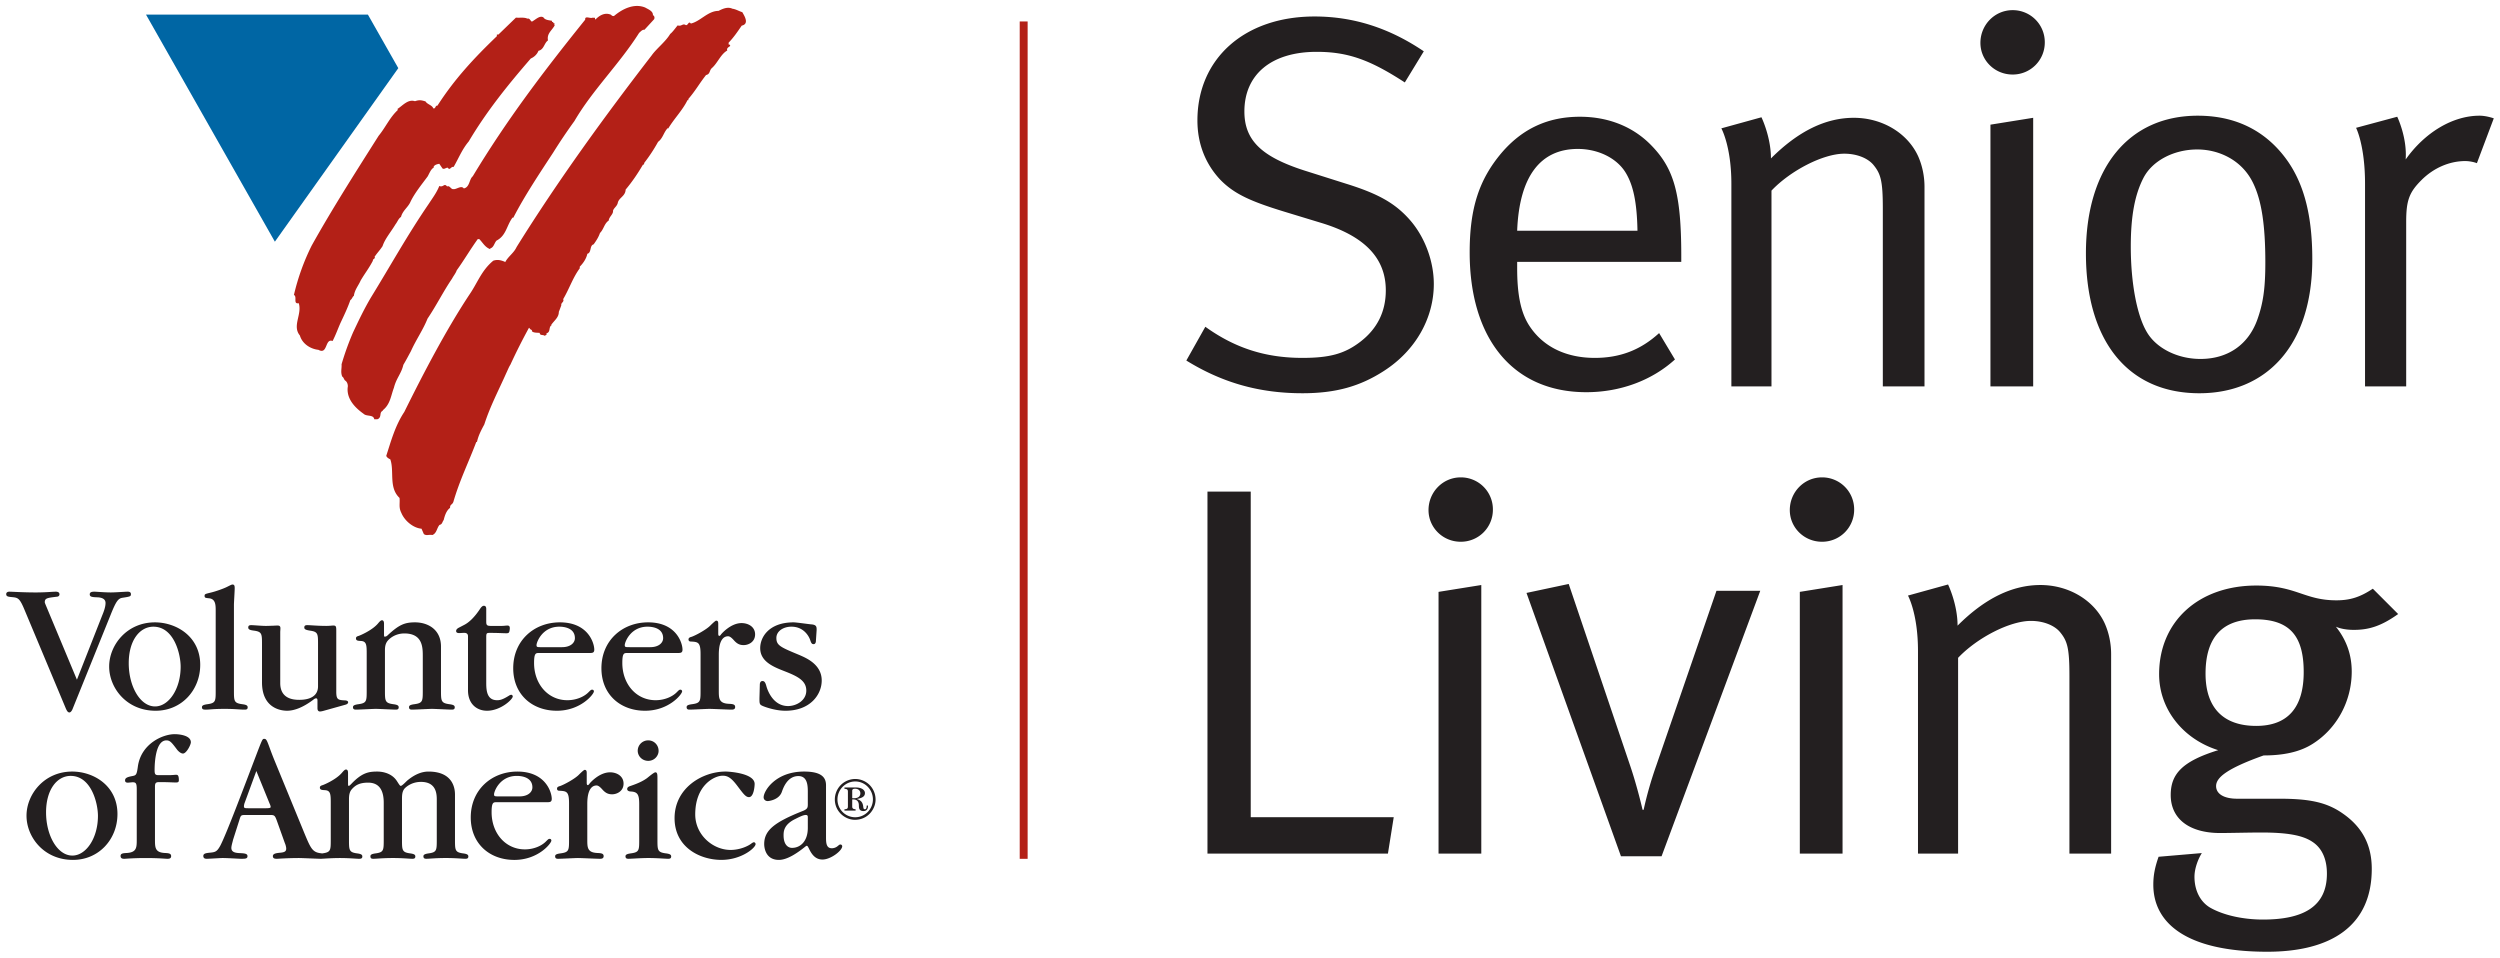 <svg xmlns="http://www.w3.org/2000/svg" viewBox="0 0 402 154"><path fill="#0066a4" d="M44.199 38.863L23.476 2.346h35.682l4.888 8.612-19.847 27.905z"/><path d="M56.899 47.597c.128-1.015.77-1.716 1.087-2.479.705-1.196 1.296-1.9 1.98-3.203-.081-.276.5-.351.256-.602.449-.678.812-1 1.296-1.736.377-1.169 1.326-2.253 2.092-3.53.307-.38.453-.898.872-1.165.266-1.013 1.095-1.517 1.492-2.365.659-1.415 1.835-2.85 2.793-4.148.308-.547.513-1.174 1.013-1.44-.137-.057.004-.193.06-.274.196-.189.501-.266.8-.315l.51.747c.298.199.551-.153.854-.119.347.528.496-.239.936-.124.822-1.41 1.339-2.8 2.43-4.1 2.856-4.811 6.226-9.008 9.98-13.337.556-.236 1.026-.694 1.231-1.238.906-.206.898-1.219 1.536-1.676-.226-1.104.633-1.582 1.086-2.427-.162-.056.091-.41-.184-.331-.081-.029-.055-.112-.055-.194l-.134-.005c-.086-.029-.081-.137-.081-.193-.41-.089-1.099-.099-1.364-.545-.598-.366-1.215.336-1.852.681-.27-.112-.317-.582-.731-.479-.517-.256-1.21-.105-1.839-.168l-2.818 2.723-.249-.005-.004.273c-3.716 3.561-6.821 6.914-9.558 11.174-.38-.062-.252.543-.663.425-.214-.551-.954-.619-1.248-1.116-.705-.208-.984-.267-1.697-.032-1.15-.378-2.02.762-2.853 1.268l.132.113c-1.333 1.21-1.996 2.82-3.116 4.173-3.614 5.703-7.48 11.759-10.769 17.659a36.128 36.128 0 0 0-2.856 7.94c.573.283-.188 1.505.775 1.329.573 1.794-1.103 3.635.184 5.194.389 1.35 1.719 2.171 2.981 2.303 1.522.851 1.021-1.905 2.275-1.416.513-.979.859-1.991 1.287-2.942.517-1.091 1.142-2.396 1.574-3.652.277-.129.367-.621.559-.646zm62.459-45.642c-.517-.147-1.035-.487-1.582-.55-.761-.369-1.62.026-2.232.346-1.727 0-2.912 1.68-4.455 2.037-.377-.475-.415.294-.799.259-.519-.363-.689.266-1.318.035-.393.459-.816 1.082-1.205 1.376-.736 1.25-2.207 2.354-2.968 3.436-7.611 9.861-15.095 20.165-21.736 30.839-.453.98-1.313 1.46-1.825 2.412l-.082-.057c-.679-.286-1.201-.376-1.834-.169-1.924 1.587-2.536 3.581-3.857 5.479-3.78 5.73-7.329 12.532-10.455 18.845-1.466 2.197-2.142 4.712-2.899 7.059.102.276.405.448.649.56.68 1.907-.298 4.526 1.485 6.204.093.88-.163 1.507.286 2.393.53 1.301 1.937 2.45 3.25 2.557l.372.855c.407.333.851.042 1.368.162.719-.289.706-1.114 1.155-1.629.47-.102.423-.485.671-.783.179-.739.44-1.53 1.026-1.957-.021-.604.363-.46.535-.98.996-3.442 2.446-6.352 3.682-9.625h.111c.21-1.011.693-1.909 1.176-2.809.958-2.972 2.288-5.452 3.519-8.228.226-.461.428-1.006.68-1.389a94.224 94.224 0 0 1 2.989-5.934c.081.086.188.142.132.252h.137c.052.083.273.116.189.277.183.306.846.264 1.257.298.046.524.598.203.898.536v-.137c.055-.081.141-.051.193-.051l.004-.274c.719-.208.295-1.012.821-1.304l-.056-.058c.454-.677 1.232-1.184 1.219-2.09.147-.355.291-.765.403-1.066-.103-.413.505-.51.295-.98.957-1.604 1.569-3.491 2.665-4.953l.004-.272c.5-.487 1.064-1.276 1.215-2.067.718-.179.325-1.34 1.017-1.519.423-.597.787-1.142 1.017-1.824.621-.618.689-1.523 1.411-2.003.039-.606.757-1.005.689-1.582.141-.465.612-.676.757-1.224.154-.875 1.231-1.078 1.273-2.175 1.066-1.27 1.942-2.574 2.789-4.015.167.06.196-.16.196-.269a25.961 25.961 0 0 0 2.232-3.395c.774-.562.903-1.549 1.543-2.195l.082.057c.961-1.608 2.304-2.926 3.1-4.56l.137.002.004-.194c1.15-1.326 1.774-2.497 2.844-3.847.684-.152.5-.706.924-1.109.919-.781 1.411-2.228 2.493-2.84-.189-.388.338-.599.479-.736-.056-.052-.026-.274-.188-.192-.142-.058-.056-.221-.077-.332.752-.757 1.457-1.787 2.104-2.734 1.294-.281.387-1.641.091-2.169zm-56.014 60.39c.38-1.532 1.189-2.26 1.517-3.681.424-.709.822-1.47 1.219-2.203.831-1.853 1.955-3.427 2.669-5.228 1.382-2.033 2.635-4.536 3.931-6.408.256-.489.594-.868.765-1.362 1.125-1.547 2.202-3.395 3.382-5.019.107.03.249-.051.326.088.568.616.859 1.222 1.68 1.537v-.134c.577-.128.645-.87 1.01-1.247 1.552-.797 1.608-2.388 2.565-3.691l.137.005c1.818-3.539 4.238-7.148 6.384-10.431a88.421 88.421 0 0 1 3.438-5.106c2.916-4.999 7.245-9.178 10.404-14.177.308-.267.505-.538.859-.504l1.539-1.677c.142-.215.065-.577-.179-.663.042-.659-.752-.945-1.24-1.229-1.801-.746-3.713.264-4.965 1.314-.172.136-.44-.011-.522-.148-.954-.428-1.838.055-2.509.754-.137-.056-.051-.193-.077-.276l-.44-.007c-.33.159-1.227-.378-1.134.308-6.761 8.394-12.631 16.146-18.088 25.191-.586.486-.47 1.75-1.436 1.952-.398-.555-1.185.174-1.646.11-.442.075-.594-.642-1.04-.428-.484-.613-.577.21-1.257-.08-.402 1.037-1.078 1.932-1.697 2.88-3.468 5.076-6.103 9.863-9.296 15.054-1.074 1.817-1.904 3.559-2.844 5.549a43.858 43.858 0 0 0-1.874 5.184c.044.715-.188 1.232.103 1.979.247.112.291.553.514.666.321.224.453.751.363 1.104-.172 1.893 1.257 3.29 2.562 4.218.487.475 1.59.083 1.715.88.247-.021.547.067.717-.124.471-.375.07-1.012.677-1.251l-.051-.055c1.25-.967 1.332-2.393 1.819-3.644z" fill="#b32017"/><path d="M110.926 114.109c.482 0 2.693-.122 3.147-.122.543 0 2.989.122 3.507.122.244 0 .633 0 .633-.423 0-.455-.424-.485-1.087-.517-1.543-.092-1.543-.905-1.543-2.149v-5.745c0-2.507.877-2.962 1.48-2.962.183 0 .428.06.94.634.487.545.906.786 1.574.786.756 0 1.843-.482 1.843-1.724 0-1.211-1.087-1.816-2.177-1.816-1.752 0-3.232 1.726-3.296 1.816-.03.062-.179.244-.274.244-.179 0-.179-.244-.179-.425v-1.512c0-.274-.031-.515-.335-.515-.149 0-.846.696-.907.756-.633.667-2.36 1.607-3.053 1.846-.363.089-.487.214-.487.423 0 .333.303.333.393.333 1.15.062 1.544.119 1.544 2.024v5.837c0 1.696 0 2.029-1.331 2.211-.696.092-.91.211-.91.485.001.393.304.393.518.393zm-99.762.453c.24 0 .45-.393.514-.575l6.111-15.123c.907-2.268 1.236-2.661 1.963-2.751 1.184-.184 1.299-.214 1.299-.577 0-.393-.389-.393-.543-.393-.453 0-1.873.122-2.694.122-.966 0-2.386-.122-2.57-.122-.33 0-.812 0-.812.423 0 .425.389.455 1.299.485.513.03 1.24.184 1.24.908 0 .602-.244 1.301-.547 2.027l-4.054 10.311-4.536-10.856c-.51-1.239-.634-1.482-.634-1.602 0-.667.424-.696 1.848-.878.24 0 .514-.092.514-.395 0-.333-.303-.423-.578-.423-.602 0-1.539.122-3.232.122-2.121 0-3.721-.122-4.268-.122-.21 0-.484.09-.484.393 0 .393.33.425.996.485.911.092 1.18.182 1.967 2.089l6.624 15.817c.214.483.364.635.577.635zm91.381 6.15c0 .878.726 1.634 1.689 1.634.996 0 1.668-.816 1.668-1.604 0-.935-.726-1.691-1.668-1.691a1.68 1.68 0 0 0-1.689 1.661zm-90.939 3.355c-4.499 0-7.343 3.658-7.343 7.103 0 3.415 2.779 7.103 7.466 7.103 4.199 0 7.159-3.355 7.159-7.374 0-4.561-3.836-6.832-7.282-6.832zm.03 13.51c-2.386 0-4.229-3.203-4.229-6.951 0-3.683 1.783-5.862 3.956-5.862 3.296 0 4.387 4.355 4.387 6.436-.001 3.566-1.904 6.377-4.114 6.377zm77.909-23.289c3.835 0 5.956-2.661 5.956-3.116 0-.09-.06-.269-.274-.269-.18 0-.214.03-.668.482-.723.696-1.962 1.209-3.326 1.209-3.114 0-5.355-2.599-5.355-5.989 0-1.572.274-1.602.787-1.602h8.078c.484 0 .817 0 .817-.542 0-1.032-.966-4.387-5.537-4.387-4.115 0-7.497 2.9-7.497 7.379.001 4.206 3.025 6.835 7.019 6.835zm.388-13.517c.454 0 2.511.057 2.511 1.845 0 .784-.752 1.45-2.057 1.45H87.09c-.694 0-.817 0-.817-.333 0-.482.94-2.962 3.66-2.962zm-32.627 13.338c.479 0 2.66-.122 3.113-.122.573 0 2.724.122 3.177.122.21 0 .514 0 .514-.363 0-.274-.149-.423-.907-.515-1.304-.182-1.304-.545-1.304-2.236v-6.414c0-.726.124-1.241.578-1.696.696-.694 1.633-1.027 2.539-1.027 2.968 0 2.968 2.271 2.968 3.691v5.471c0 1.696 0 2.029-1.305 2.211-.698.092-.907.211-.907.485 0 .393.303.393.514.393.517 0 2.723-.122 3.176-.122.484 0 2.691.122 3.144.122.214 0 .517 0 .517-.363 0-.274-.149-.423-.907-.515-1.304-.182-1.304-.545-1.304-2.236v-7.018c0-2.815-2.176-3.902-4.173-3.902-1.694 0-2.6.396-4.443 2.116a.623.623 0 0 1-.428.182c-.119 0-.119-.09-.119-.604v-1.48c0-.273-.06-.55-.333-.55-.21 0-.454.303-.663.55-.938 1.087-2.874 1.902-3.084 1.965-.338.09-.428.211-.428.393 0 .393.333.393.821.423.903.06.903.724.903 2.146v5.805c0 1.696 0 2.029-1.296 2.211-.667.092-.91.211-.91.485 0 .392.303.392.547.392zm46.419.179c3.844 0 5.961-2.661 5.961-3.116 0-.09-.061-.269-.275-.269-.179 0-.209.03-.661.482-.727.696-1.967 1.209-3.328 1.209-3.117 0-5.353-2.599-5.353-5.989 0-1.572.269-1.602.786-1.602h8.074c.482 0 .817 0 .817-.542 0-1.032-.966-4.387-5.534-4.387-4.113 0-7.504 2.9-7.504 7.379 0 4.206 3.026 6.835 7.017 6.835zm.398-13.517c.453 0 2.509.057 2.509 1.845 0 .784-.756 1.45-2.057 1.45h-3.297c-.698 0-.817 0-.817-.333.001-.482.937-2.962 3.662-2.962zm-30.263 1.027c.244 0 .453-.03.696-.03.454-.032.698.152.698.545v8.682c0 2.266 1.484 3.293 3.053 3.293 2.211 0 4.143-1.84 4.143-2.298 0-.119-.09-.271-.244-.271a.73.73 0 0 0-.328.122c-1.057.664-1.485.754-1.937.754-1.569 0-1.753-1.39-1.753-2.751v-7.379c0-.637.06-.696.577-.696 1.45 0 2.146.06 2.66.06.394 0 .484-.092.543-.637.06-.545-.149-.602-.393-.602-.27 0-.484.057-.908.057h-1.723c-.637 0-.756-.122-.756-.694v-2.057c0-.487-.303-.487-.393-.487-.21 0-.394.214-.514.366-.996 1.544-1.934 2.363-2.665 2.723l-.812.423c-.124.06-.458.241-.458.542 0 .335.363.335.514.335zm-33.035-.393c1.304.179 1.304.515 1.304 2.236v6.081c0 4.235 3.144 4.566 4.02 4.566 1.12 0 2.509-.482 4.208-1.753.209-.179.358-.241.482-.241.18 0 .21.182.21.363v1.181c0 .179 0 .572.423.572.06 0 .303-.03.608-.122l3.446-.965c.15-.03.454-.154.454-.395 0-.241-.33-.303-.514-.303-1.12-.06-1.394-.119-1.394-1.42v-9.712c0-.632 0-.903-.423-.903-.15 0-.27 0-.454.027-.149 0-.359.03-.722.03-1.424 0-2.54-.122-3.028-.122-.209 0-.514 0-.514.366 0 .271.151.39.908.515 1.299.179 1.299.515 1.299 2.206v6.747c0 2.176-2.481 2.176-3.053 2.176-2.511 0-3.024-1.452-3.024-2.691v-8.167c0-.214.03-.423.03-.664 0-.333-.184-.423-.423-.423-.149 0-.393 0-.727.027-.333 0-.722.03-1.18.03-.756 0-1.937-.122-2.325-.122-.214 0-.519 0-.519.366.001.271.151.422.908.514zm91.307 8.016c0-2.601-2.539-3.631-3.57-4.086-3.054-1.268-3.721-1.542-3.721-2.751 0-1.092 1.12-1.813 2.42-1.813 2.027 0 2.844 1.602 3.028 2.176.18.575.329.634.543.634.303 0 .363-.361.363-.482l.119-1.786c0-.485 0-.816-.756-.905-.244 0-2.481-.333-2.933-.333-4.024 0-5.385 2.417-5.385 4.143 0 2.179 2.148 3.024 3.935 3.721 2.083.816 3.477 1.51 3.477 3.111 0 1.574-1.574 2.484-2.934 2.484-2.451 0-3.327-2.631-3.477-3.176-.154-.575-.303-.848-.637-.848-.394 0-.424.455-.424.547l-.06 2.236c0 .726 0 .968.363 1.149.121.092 1.993.846 3.81.846 3.996 0 5.839-2.599 5.839-4.867zm-10.909 26.014c-.121 0-.27.119-.33.149-.577.483-1.937 1.087-3.417 1.087-2.844 0-5.683-2.417-5.683-5.71 0-4.715 3.083-6.227 4.413-6.227.847 0 1.42.395 2.356 1.634 1 1.328 1.359 1.813 1.877 1.813.754 0 .907-1.694.907-2.119 0-1.751-4.173-1.995-4.656-1.995-3.747 0-8.219 2.631-8.219 7.498 0 4.683 4.08 6.707 7.522 6.707 3.237 0 5.504-1.935 5.504-2.537 0-.18-.15-.3-.274-.3zm13.931.361c-.153 0-.179.03-.512.303a1.503 1.503 0 0 1-.877.301c-.847 0-.941-.754-.941-1.694v-8.431c0-1.241-.693-2.209-3.532-2.209-4.597 0-6.5 3.114-6.5 4.143 0 .391.333.607.667.607.026 0 1.783-.124 2.262-1.485.244-.694.912-2.539 2.66-2.539 1.424 0 1.515 1.452 1.515 2.509v1.995c0 .542-.03.788-.757 1.089-4.652 1.84-6.256 3.141-6.256 5.35 0 .453.154 2.537 2.36 2.537 1.36 0 2.989-1.117 4.259-2.144 0 0 .151-.124.21-.124.093 0 .154 0 .428.575.363.729.936 1.634 2.113 1.634 1.329 0 3.177-1.42 3.177-2.146-.001-.092-.095-.271-.276-.271zm-5.258-2.661c0 2.119-1.18 3.203-2.536 3.203-.668 0-1.36-.542-1.36-1.995 0-.599 0-1.751 1.902-2.659.479-.241 1.236-.637 1.659-.637.15 0 .335.03.335.336v1.752zm-22.878 4.081c-1.301-.179-1.301-.545-1.301-2.206v-9.759c0-.669 0-1.062-.333-1.062-.24 0-1.177.816-1.389.97-.513.361-1.211.754-2.661 1.239-.358.119-.482.271-.482.482 0 .361.482.393.577.393 1.087.06 1.355.482 1.355 2.024v5.745c0 1.659 0 1.995-1.299 2.174-.663.092-.907.211-.907.482 0 .395.303.395.512.395.519 0 1.907-.122 3.178-.122 1.389 0 2.69.122 3.142.122.21 0 .513 0 .513-.366.001-.267-.148-.419-.905-.511zm32.349-7.68c0 .06-.009.097-.009.107 0 .308-.116.49-.282.49-.295 0-.231-.351-.316-.699-.124-.507-.403-.774-.992-.953.907-.162 1.313-.425 1.313-.955 0-.487-.519-.898-1.464-.898h-1.829v.211c.418.027.556.122.556.46v2.38c0 .331-.129.435-.556.453v.209h1.791v-.209c-.402-.03-.542-.132-.542-.453v-1.134h.128c.5 0 .803.206.907.642.077.303-.017.659.145.953.102.181.33.283.619.283.471 0 .736-.291.736-.773v-.114h-.205zm-2.039-1.179h-.086c-.017 0-.095 0-.205-.007v-1.199c0-.219.149-.321.461-.321.543 0 .847.321.847.736 0 .478-.35.791-1.017.791zm2.527-2.111a3.31 3.31 0 0 0-2.33-.985 3.3 3.3 0 0 0-2.33.973 3.312 3.312 0 0 0-.954 2.313c0 1 .435 1.905 1.21 2.539.586.473 1.3.739 2.018.739 1.026 0 1.916-.418 2.548-1.174.497-.602.775-1.348.775-2.074a3.354 3.354 0 0 0-.937-2.331zm-2.339 5.168a2.844 2.844 0 0 1-2.849-2.868c0-1.594 1.301-2.887 2.858-2.887 1.564 0 2.839 1.303 2.839 2.887 0 1.557-1.261 2.868-2.848 2.868zM36.134 113.987c1.753 0 2.36.122 3.177.122.214 0 .514 0 .514-.363 0-.274-.151-.423-.907-.515-1.301-.182-1.301-.515-1.301-2.211V97.232c0-.333.121-2.209.121-2.604 0-.301 0-.634-.335-.634-.149 0-.209.03-.936.396-.542.271-1.817.724-2.6.905-.877.211-.97.241-.97.515 0 .333.153.333.696.393 1.09.092 1.09 1.117 1.09 2.027v12.821c0 1.666 0 2-1.299 2.181-.668.092-.911.211-.911.485 0 .393.303.393.668.393.633-.001.996-.123 2.993-.123zm-11.229-13.912c-4.508 0-7.352 3.658-7.352 7.105 0 3.42 2.784 7.108 7.475 7.108 4.204 0 7.168-3.355 7.168-7.376 0-4.569-3.845-6.837-7.291-6.837zm.03 13.519c-2.386 0-4.234-3.206-4.234-6.956 0-3.691 1.783-5.867 3.964-5.867 3.297 0 4.383 4.352 4.383 6.441.001 3.569-1.907 6.382-4.113 6.382zm73.158 10.595c-1.753 0-3.237 1.723-3.293 1.813-.035.06-.184.244-.273.244-.18 0-.18-.244-.18-.425v-1.51c0-.273-.03-.517-.333-.517-.154 0-.847.699-.906.759-.633.666-2.356 1.602-3.053 1.845-.359.09-.484.209-.484.423 0 .331.3.331.393.331 1.147.062 1.539.122 1.539 2.024v5.835c0 1.691 0 2.027-1.329 2.206-.698.092-.907.211-.907.482 0 .395.303.395.514.395.487 0 2.693-.122 3.147-.122.542 0 2.989.122 3.502.122.244 0 .637 0 .637-.425 0-.453-.423-.482-1.089-.512-1.54-.092-1.54-.908-1.54-2.146v-5.743c0-2.509.872-2.962 1.48-2.962.179 0 .423.062.935.637.484.54.908.783 1.574.783.752 0 1.843-.485 1.843-1.723-.001-1.21-1.091-1.814-2.177-1.814zm-69.942-6.135c-1.929-.03-5.47 1.512-5.982 5.2-.18 1.328-.27 1.42-.907 1.539-.817.152-1.151.303-1.151.694 0 .301.214.363.454.363.124 0 .668-.062.728-.062.512 0 .696.095.696 1.092v8.1c0 1.268 0 2.057-1.543 2.176-.633.03-1.057.06-1.057.482 0 .455.394.455.633.455.184 0 1.39-.122 3.417-.122 2.116 0 3.144.122 3.447.122.244 0 .633 0 .633-.425 0-.453-.424-.482-1.057-.512-1.543-.092-1.543-.908-1.543-2.176v-8.493c0-.545.124-.726.667-.726 1.599 0 2.113.06 2.72.06.334 0 .454-.09.454-.361 0-.726-.154-.878-.423-.878-.275 0-.484.062-1.331.062h-1.483c-.54 0-.663-.122-.663-.786 0-1.087.123-4.807 1.902-4.807.577 0 .847.336 1.727 1.51.116.152.543.607.936.607.543 0 1.266-1.39 1.266-1.816-.001-1.177-2.113-1.298-2.54-1.298zm46.251 19.162c-1.24-.179-1.24-.545-1.24-2.236v-7.225c0-.997-.333-3.688-4.263-3.688-1.057 0-2.172.425-3.384 1.42-.153.122-.846.88-1.059.88-.121 0-.18-.062-.603-.729-.966-1.542-2.84-1.572-3.203-1.572-1.359 0-2.446.182-4.14 1.965-.179.184-.333.336-.423.336-.124 0-.124-.092-.124-.607v-1.482c0-.269-.06-.542-.33-.542-.214 0-.453.301-.666.542-.936 1.089-2.87 1.905-3.079 1.967-.338.092-.454.211-.454.393 0 .39.359.39.843.42.907.065.907.726.907 2.149v5.802c0 1.691 0 2.027-1.296 2.206-.038.005-.062.012-.097.017a5.227 5.227 0 0 0-.327-.047c-1.24-.179-1.539-.848-2.506-3.176l-4.717-11.485a51.526 51.526 0 0 1-.877-2.266c-.453-1.239-.543-1.45-.877-1.45-.3 0-.3.03-1.42 2.962-1.992 5.228-4.652 12.301-5.623 14.176-.572 1.059-.847 1.089-1.843 1.179-.482.06-.907.119-.907.512 0 .455.394.455.573.455.393 0 2.176-.122 2.509-.122.878 0 2.661.122 2.965.122.693 0 1.056 0 1.056-.425 0-.361-.363-.453-1.145-.482-.698-.03-1.45-.092-1.45-.848 0-.363.265-1.176.265-1.271l1.031-3.231c.244-.788.244-.788 1.15-.788h3.626c.817 0 .907 0 1.24.91l1.296 3.626c.065.119.214.572.214.873 0 .458-.273.607-1.056.669-.608.06-1.09.152-1.09.542 0 .425.393.425.693.425.093 0 1.664-.122 3.51-.122.456 0 2.515.097 3.307.118.046.002.092.004.135.004l.031-.001.064.001c.051 0 .13-.003.215-.012.595-.027 1.631-.11 2.799-.11 1.544 0 2.661.122 3.054.122.274 0 .577 0 .577-.366 0-.269-.149-.42-.906-.512-1.24-.179-1.24-.545-1.24-2.236v-6.409c0-.726.09-1.268.482-1.691.573-.634 1.236-1.03 2.6-1.03 2.083 0 2.506 1.691 2.506 3.233v5.897c0 1.721 0 2.057-1.24 2.236-.693.092-.901.211-.901.482 0 .395.269.395.512.395.484 0 1.45-.122 3.114-.122 1.629 0 2.6.122 3.083.122.21 0 .513 0 .513-.366 0-.269-.154-.42-.906-.512-1.24-.179-1.24-.545-1.24-2.236v-6.499c0-.637.03-1.268.453-1.723.363-.361 1.24-1.027 2.6-1.027 2.541 0 2.541 2.054 2.541 2.932v6.317c0 1.721 0 2.057-1.241 2.236-.667.092-.907.211-.907.482 0 .395.303.395.514.395.482 0 1.39-.122 3.112-.122 1.571 0 2.626.122 3.079.122.214 0 .519 0 .519-.366-.001-.264-.151-.416-.908-.508zm-31.58-7.252H39.95c-.543 0-.724 0-.724-.303 0-.214.09-.515.121-.577l1.873-5.106 2.116 5.198c.09.182.184.425.184.575-.001.088-.001.213-.698.213zm40.368-5.897c-4.109 0-7.492 2.902-7.492 7.377 0 4.203 3.019 6.829 7.01 6.829 3.84 0 5.953-2.659 5.953-3.111 0-.094-.056-.274-.27-.274-.179 0-.214.03-.668.482-.722.696-1.962 1.209-3.323 1.209-3.113 0-5.35-2.599-5.35-5.981 0-1.574.275-1.604.787-1.604h8.069c.484 0 .817 0 .817-.545 0-1.024-.966-4.382-5.533-4.382zm.364 3.992h-3.293c-.698 0-.817 0-.817-.333 0-.485.936-2.962 3.656-2.962.454 0 2.51.062 2.51 1.843.001.785-.757 1.452-2.056 1.452z" fill="#231f20"/><path fill="#b32017" d="M163.97 3.451h1.273v134.648h-1.273z"/><path d="M226.742 35.403c-2.376-2.715-5.091-4.243-10.268-5.855l-6.704-2.121c-6.872-2.206-9.672-4.836-9.672-9.503 0-5.94 4.327-9.589 11.624-9.589 5.006 0 8.57 1.273 14.171 4.922l3.054-5.006c-5.516-3.733-11.286-5.6-17.565-5.6-11.285 0-18.837 6.787-18.837 16.715 0 3.733 1.273 6.957 3.648 9.503 2.291 2.376 5.092 3.564 10.352 5.175l5.855 1.782c7.043 2.121 10.437 5.685 10.437 10.861 0 3.395-1.358 6.194-4.157 8.315-2.462 1.867-4.837 2.546-9.249 2.546-5.854 0-10.776-1.527-15.613-5.005l-3.055 5.43c5.77 3.563 11.709 5.26 18.667 5.26 5.345 0 9.249-1.103 13.067-3.564 5.175-3.309 8.06-8.569 8.06-13.999.003-3.649-1.44-7.551-3.815-10.267zm8.14 41.359c-2.885 0-5.176 2.375-5.176 5.26 0 2.8 2.291 5.091 5.176 5.091a5.14 5.14 0 0 0 5.175-5.175 5.14 5.14 0 0 0-5.175-5.176zm34.449-18.958l-2.545-4.243c-2.97 2.716-6.278 3.988-10.351 3.988-4.243 0-8.146-1.527-10.523-5.176-1.442-2.206-1.951-5.26-1.951-9.249v-1.017h26.388v-.934c0-10.097-1.188-14.085-4.837-17.818-2.885-2.969-6.872-4.582-11.454-4.582-5.091 0-9.248 1.866-12.643 5.854-3.564 4.243-5.091 8.825-5.091 15.952 0 14.001 7.043 22.486 18.752 22.486 5.431 0 10.522-1.868 14.255-5.261zm-15.612-33.855c3.224 0 6.194 1.442 7.636 3.733 1.272 2.036 1.866 4.836 1.951 9.418h-19.345c.34-8.739 3.735-13.151 9.758-13.151zm69.907-11.965a5.142 5.142 0 0 0 5.176-5.175 5.143 5.143 0 0 0-5.176-5.176c-2.885 0-5.175 2.375-5.175 5.26 0 2.801 2.291 5.091 5.175 5.091zM201.118 79.052h-6.958v58.206h29.019l.933-5.855h-22.994V79.052zm118.945-16.921h6.872V18.943l-6.872 1.103v42.085zm-88.745 75.127h6.874V94.071l-6.874 1.102v42.085zm140.499-95.575c0-6.873-1.273-11.879-3.902-15.698-2.885-4.157-7.468-7.381-14.509-7.381-11.117 0-17.989 8.4-17.989 22.146 0 13.915 6.618 22.485 18.242 22.485 10.608-.001 18.158-7.468 18.158-21.552zm-26.558 11.793c-1.612-2.63-2.629-7.891-2.629-13.83 0-5.006.679-8.4 2.034-11.031 1.442-2.799 4.922-4.581 8.655-4.581 3.479 0 7.212 1.696 8.995 5.43 1.358 2.799 1.952 6.788 1.952 12.727 0 4.157-.341 6.533-1.273 9.163-1.443 4.072-4.753 6.364-9.165 6.364-3.648.001-7.042-1.696-8.569-4.242zm40.364 45.261l-4.074-4.074c-2.037 1.358-3.648 1.868-5.854 1.868-5.175 0-6.449-2.375-12.898-2.375-9.247 0-15.611 5.77-15.611 14.253 0 5.601 3.818 10.438 9.503 12.219-5.77 1.783-7.638 3.82-7.638 7.212 0 3.82 2.97 6.111 7.976 6.111 1.358 0 4.837-.085 6.533-.085 4.158 0 6.705.423 8.317 1.527 1.527 1.017 2.29 2.8 2.29 5.091 0 5.26-3.733 7.381-10.266 7.381-3.395 0-6.533-.764-8.57-1.952-1.527-.933-2.46-2.716-2.46-4.922 0-1.355.592-2.885 1.186-3.817l-6.956.594c-.594 1.696-.848 2.969-.848 4.496 0 6.024 5.091 10.776 18.327 10.776 10.266 0 16.8-4.158 16.8-13.32 0-3.648-1.358-6.618-4.666-8.911-2.547-1.781-5.263-2.375-10.182-2.375h-6.789c-2.121 0-3.395-.764-3.395-2.037 0-1.442 1.952-2.885 7.638-4.922 3.054 0 5.77-.507 7.891-1.865 3.902-2.462 6.28-6.874 6.28-11.624 0-2.716-.851-5.091-2.547-7.212.763.338 1.783.51 2.885.51 2.547 0 4.496-.679 7.128-2.547zm-22.826 17.988c-5.345 0-8.145-2.969-8.145-8.401 0-5.854 2.716-8.739 7.976-8.739 5.601 0 7.807 2.716 7.807 8.486 0 5.685-2.547 8.654-7.638 8.654zm-34.699-22.654c-4.497 0-8.909 2.121-13.321 6.533 0-3.479-1.53-6.62-1.53-6.62l-6.446 1.783s1.612 2.885 1.612 8.908v32.582h6.449V105.78c3.054-3.226 8.314-5.939 11.709-5.939 1.952 0 3.733.679 4.666 1.781 1.189 1.442 1.527 2.547 1.527 7.043v28.593h6.705v-32.073c0-1.696-.341-3.395-1.02-4.922-1.696-3.732-5.77-6.192-10.351-6.192zm-61.765 29.019a59.373 59.373 0 0 0-2.036 7.128h-.17s-.848-3.736-2.036-7.212L252.249 93.9l-6.788 1.442 15.188 42.341h6.533l15.866-42.68h-7.042l-9.673 28.087zM398.709 18.603c-4.327 0-8.824 2.714-11.878 7.042.254-3.564-1.358-6.873-1.358-6.873l-6.618 1.782s1.442 2.8 1.442 8.994V62.13h6.618V35.658c0-3.479.51-4.751 2.46-6.704 1.952-1.951 4.499-3.054 7.043-3.054.679 0 1.442.169 1.868.339L401 19.028s-1.186-.425-2.291-.425zM309.46 62.131V30.057c0-1.696-.341-3.394-1.017-4.92-1.699-3.734-5.77-6.194-10.354-6.194-4.496 0-8.908 2.121-13.32 6.533 0-3.479-1.527-6.619-1.527-6.619l-6.449 1.782s1.612 2.885 1.612 8.91v32.582h6.449V30.652c3.054-3.224 8.314-5.939 11.709-5.939 1.952 0 3.733.679 4.668 1.782 1.186 1.442 1.527 2.545 1.527 7.042v28.595h6.702zm-20.05 75.127h6.872V94.071l-6.872 1.102v42.085zm3.564-60.496c-2.885 0-5.175 2.375-5.175 5.26 0 2.8 2.29 5.091 5.175 5.091a5.14 5.14 0 0 0 5.175-5.175 5.14 5.14 0 0 0-5.175-5.176z" fill="#231f20"/></svg>